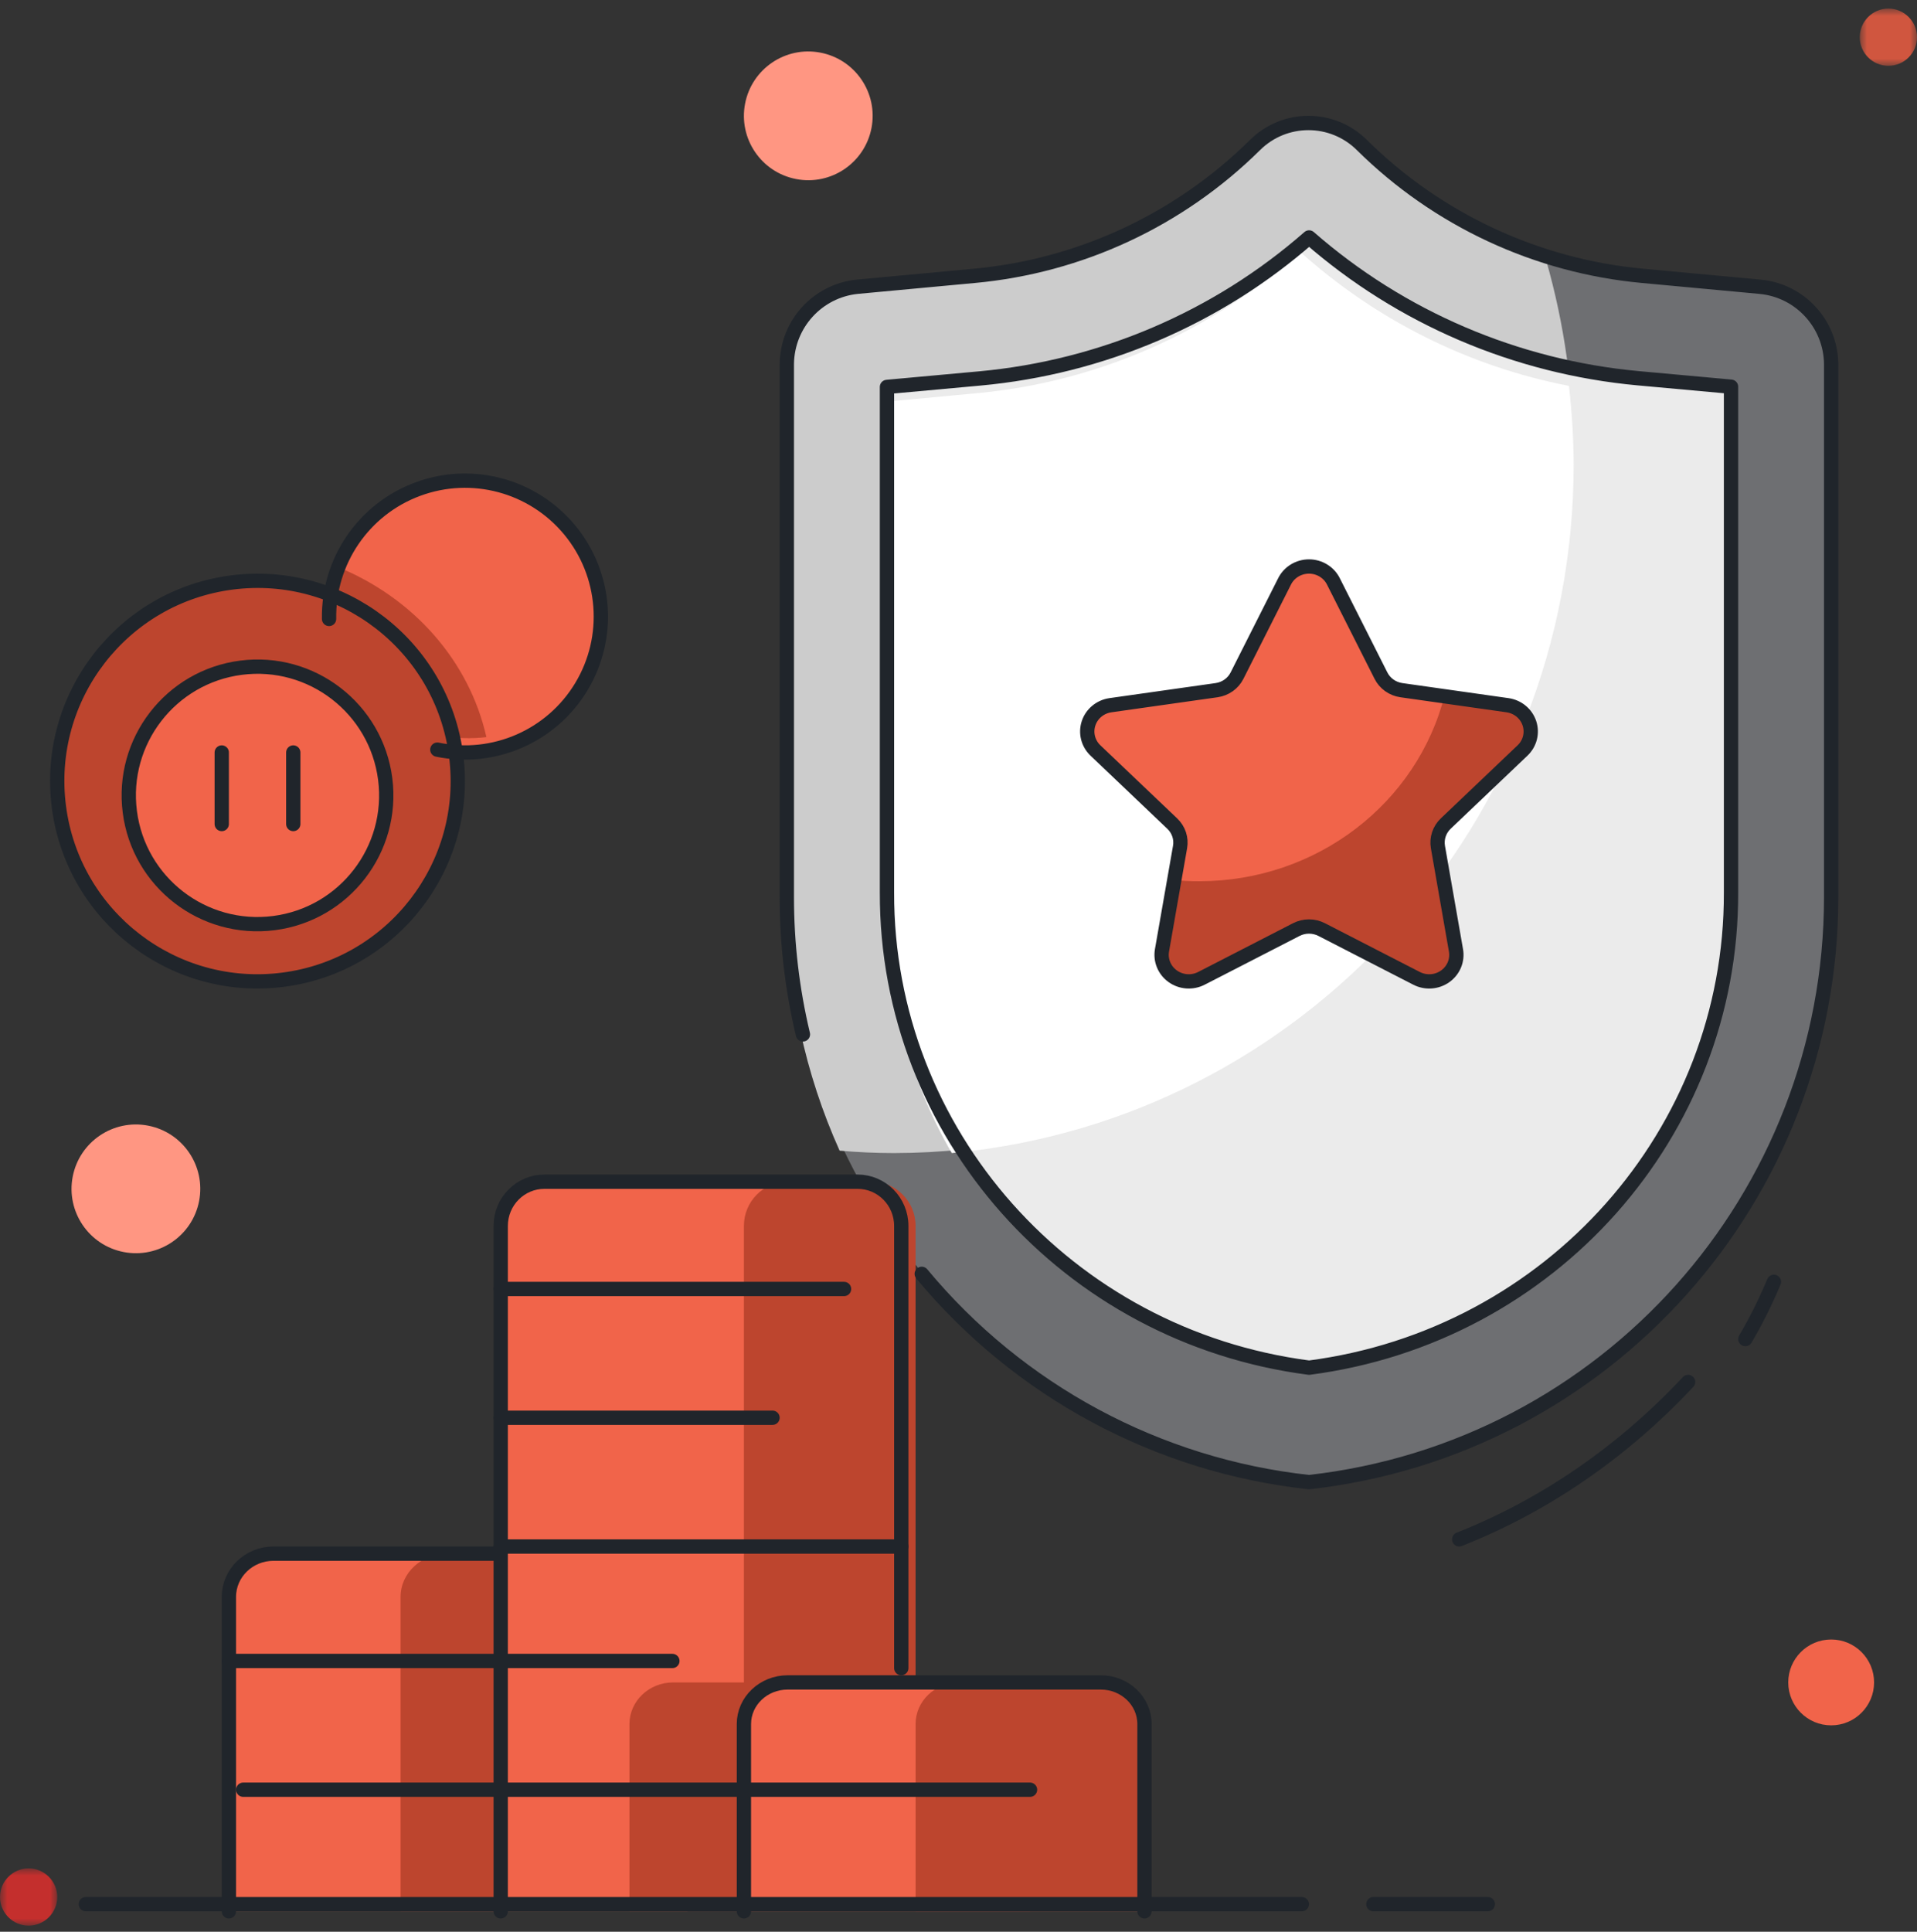 <svg xmlns="http://www.w3.org/2000/svg" xmlns:xlink="http://www.w3.org/1999/xlink" width="134" height="135" viewBox="0 0 134 135">
    <rect x="0" y="0" width="134" height="135" fill="#333333" stroke="none"/>
    <defs>
        <path id="7lp1d8j5ka" d="M0 0.001L3.999 0.001 3.999 3.999 0 3.999z"/>
        <path id="7to56bs80c" d="M-0.001 0.002L3.999 0.002 3.999 4.003 -0.001 4.003z"/>
    </defs>
    <g fill="none" fill-rule="evenodd">
        <g>
            <g>
                <g>
                    <path fill="#6E6F72" d="M59.912 19.446c-2.768.285-4.88 2.607-4.912 5.396V62.13c.024 20.942 15.735 38.525 36.5 40.853 20.764-2.328 36.474-19.911 36.5-40.853V24.842c-.035-2.81-2.182-5.14-4.973-5.396l-8.199-.762c-7.402-.68-14.341-3.912-19.632-9.147-2.069-2.051-5.4-2.051-7.468 0-5.29 5.235-12.23 8.467-19.634 9.147l-8.182.762z" transform="translate(-1088 -2302) translate(40 2238.608) translate(1048 63.989)"/>
                    <path fill="#CCC" d="M110 31.313c.003-4.638-.645-9.255-1.92-13.707-5.055-1.504-9.667-4.273-13.413-8.058-2.04-2.066-5.326-2.066-7.366 0-5.22 5.271-12.065 8.525-19.369 9.21l-8.086.875c-2.73.288-4.814 2.626-4.846 5.433v37.545c.003 5.94 1.262 11.81 3.69 17.206 1.246.108 2.521.169 3.796.169C88.736 79.952 110 58.17 110 31.313" transform="translate(-1088 -2302) translate(40 2238.608) translate(1048 63.989)"/>
                    <path fill="#F1644A" d="M30.57 51.792c3.95.82 7.99-.945 10.069-4.402 2.082-3.456 1.75-7.85-.822-10.956-2.575-3.108-6.832-4.25-10.615-2.848-3.786 1.4-6.27 5.039-6.2 9.072 1.762.868 3.367 2.023 4.75 3.42 1.18 1.777 2.126 3.697 2.818 5.714" transform="translate(-1088 -2302) translate(40 2238.608) translate(1048 63.989)"/>
                    <path fill="#F1644A" d="M30.57 51.792c3.95.82 7.99-.945 10.069-4.402 2.082-3.456 1.75-7.85-.822-10.956-2.575-3.108-6.832-4.25-10.615-2.848-3.786 1.4-6.27 5.039-6.2 9.072 1.762.868 3.367 2.023 4.75 3.42 1.18 1.777 2.126 3.697 2.818 5.714" transform="translate(-1088 -2302) translate(40 2238.608) translate(1048 63.989)"/>
                    <path fill="#F7B58D" d="M56.5 120.979c1.38 0 2.5 1.118 2.5 2.5 0 1.38-1.12 2.499-2.5 2.499s-2.5-1.119-2.5-2.5c0-1.38 1.12-2.5 2.5-2.5" transform="translate(-1088 -2302) translate(40 2238.608) translate(1048 63.989)"/>
                    <path fill="#EBEBEB" d="M91.508 94.983C74.59 92.793 61.955 78.574 62 61.776V26.444l6.494-.593c8.542-.786 16.606-4.239 23.014-9.854 6.406 5.606 14.464 9.053 22.998 9.84l6.494.591v35.348c.046 16.794-12.579 31.009-29.492 33.207" transform="translate(-1088 -2302) translate(40 2238.608) translate(1048 63.989)"/>
                    <path fill="#FFF" d="M110 31.875c-.008-1.84-.118-3.677-.332-5.503-6.987-1.357-13.479-4.596-18.79-9.375-6.272 5.628-14.162 9.089-22.52 9.878L62 27.47v35.488c-.02 5.982 1.544 11.862 4.531 17.028C91.154 77.68 109.99 56.833 110 31.876" transform="translate(-1088 -2302) translate(40 2238.608) translate(1048 63.989)"/>
                    <path fill="#BD452E" d="M34 50.917c-1.064.126-2.146.091-3.196-.106-.709-1.937-1.87-3.603-3.079-5.313-1.43-1.34-2.9-2.63-4.724-3.463-.016-1.034.162-2.064.523-3.042C28.896 41.154 32.802 45.6 34 50.917" transform="translate(-1088 -2302) translate(40 2238.608) translate(1048 63.989)"/>
                    <path fill="#BD452E" d="M16.213 40.109c7.667-.986 14.685 4.43 15.671 12.097.986 7.665-4.43 14.68-12.099 15.666-7.667.986-14.684-4.43-15.669-12.095-.987-7.667 4.43-14.682 12.097-15.668M93.256 40.06l3.277 6.498c.284.56.834.947 1.467 1.037l7.334 1.037c.734.107 1.342.61 1.57 1.298.23.69.04 1.444-.491 1.95l-5.308 5.064c-.456.437-.665 1.063-.56 1.678l1.248 7.138c.119.712-.184 1.429-.782 1.85-.598.424-1.389.48-2.043.148l-6.555-3.356c-.567-.29-1.244-.29-1.81 0l-6.571 3.371c-.656.333-1.445.276-2.045-.146-.597-.424-.899-1.14-.781-1.852l1.25-7.138c.103-.614-.105-1.241-.562-1.677l-5.308-5.064c-.53-.506-.72-1.261-.49-1.95.226-.688.835-1.192 1.568-1.299L85 47.61c.632-.088 1.181-.477 1.465-1.037l3.28-6.497c.322-.659 1.003-1.08 1.75-1.083.748-.003 1.432.412 1.76 1.068" transform="translate(-1088 -2302) translate(40 2238.608) translate(1048 63.989)"/>
                    <path fill="#F1644A" d="M81.984 60.899c.617.062 1.237.092 1.856.09 8.153-.001 15.244-5.408 17.16-13.078l-3.042-.423c-.633-.089-1.18-.473-1.466-1.027l-3.276-6.433c-.333-.635-1.003-1.035-1.74-1.035-.735 0-1.407.4-1.74 1.035l-3.275 6.433c-.284.554-.833.938-1.467 1.027l-7.331 1.027c-.732.106-1.34.604-1.568 1.285-.228.683-.038 1.43.491 1.932l5.304 5.014c.456.432.666 1.05.562 1.66l-.468 2.493zM35 132.977V85.076c0-1.706 1.37-3.09 3.057-3.09h21.886c1.69 0 3.057 1.384 3.057 3.09v47.9H35z" transform="translate(-1088 -2302) translate(40 2238.608) translate(1048 63.989)"/>
                    <path fill="#BD452E" d="M44 132.977v-13.089c0-1.605 1.37-2.908 3.057-2.908h21.886c1.69 0 3.057 1.303 3.057 2.908v13.089" transform="translate(-1088 -2302) translate(40 2238.608) translate(1048 63.989)"/>
                    <path fill="#BD452E" d="M52 85.076v47.9h12v-47.9c0-1.707-1.372-3.09-3.065-3.09h-5.9c-1.68.017-3.035 1.395-3.035 3.09" transform="translate(-1088 -2302) translate(40 2238.608) translate(1048 63.989)"/>
                    <path fill="#F1644A" d="M52 132.977v-13.089c0-1.605 1.37-2.908 3.057-2.908h21.886c1.69 0 3.057 1.303 3.057 2.908v13.089" transform="translate(-1088 -2302) translate(40 2238.608) translate(1048 63.989)"/>
                    <path fill="#BD452E" d="M76.996 116.98H67.05c-1.683 0-3.05 1.303-3.05 2.908v13.089h16v-13.089c0-1.59-1.338-2.884-3.004-2.908" transform="translate(-1088 -2302) translate(40 2238.608) translate(1048 63.989)"/>
                    <path fill="#F1644A" d="M16 132.977v-21.973c0-1.67 1.397-3.023 3.118-3.023H35v24.996H16z" transform="translate(-1088 -2302) translate(40 2238.608) translate(1048 63.989)"/>
                    <path fill="#BD452E" d="M28 132.977v-21.973c0-1.67 1.454-3.023 3.248-3.023H35v24.996h-7z" transform="translate(-1088 -2302) translate(40 2238.608) translate(1048 63.989)"/>
                    <path fill="#F1644A" d="M16.851 46.066c4.93-.633 9.44 2.847 10.075 7.776.633 4.928-2.85 9.438-7.778 10.072-4.93.634-9.44-2.848-10.073-7.776-.635-4.929 2.848-9.439 7.776-10.072" transform="translate(-1088 -2302) translate(40 2238.608) translate(1048 63.989)"/>
                    <path stroke="#20252B" stroke-linecap="round" stroke-linejoin="round" d="M6 132.477L81 132.477M79 132.477L91 132.477M96 132.477L104 132.477M47 115.48L16 115.48M72 124.478L17 124.478M64.43 88.426c6.797 8.19 16.505 13.408 27.07 14.556 20.77-2.327 36.482-19.917 36.5-40.862V24.84c-.035-2.81-2.182-5.138-4.973-5.396l-8.197-.762c-7.404-.68-14.343-3.91-19.634-9.145-2.069-2.051-5.4-2.051-7.468 0-5.29 5.234-12.23 8.465-19.634 9.145l-8.182.762c-2.768.287-4.88 2.608-4.912 5.396v37.28c0 3.223.377 6.436 1.125 9.571" transform="translate(-1088 -2302) translate(40 2238.608) translate(1048 63.989)"/>
                    <path stroke="#20252B" stroke-linecap="round" stroke-linejoin="round" d="M35 132.977V85.076c0-1.706 1.37-3.09 3.057-3.09h21.886c1.69 0 3.057 1.384 3.057 3.09v30.904M16 132.977v-21.973c0-1.67 1.397-3.023 3.118-3.023H35M16.213 40.109c7.667-.986 14.685 4.43 15.671 12.097.986 7.665-4.43 14.68-12.099 15.666-7.667.986-14.684-4.43-15.669-12.095-.987-7.667 4.43-14.682 12.097-15.668zM118 95.983c-4.59 4.898-10.04 8.646-16 10.998M124 88.984c-.622 1.471-1.289 2.804-2 4M91.508 94.983C74.59 92.793 61.955 78.574 62 61.776V26.444l6.494-.593c8.542-.786 16.606-4.239 23.014-9.854 6.406 5.606 14.464 9.053 22.998 9.84l6.494.591v35.348c.046 16.794-12.579 31.009-29.492 33.207z" transform="translate(-1088 -2302) translate(40 2238.608) translate(1048 63.989)"/>
                    <path stroke="#20252B" stroke-linecap="round" stroke-linejoin="round" d="M52 132.977v-13.089c0-1.605 1.37-2.908 3.057-2.908h21.886c1.69 0 3.057 1.303 3.057 2.908v13.089M93.212 40.046l3.316 6.57c.277.551.81.931 1.432 1.02l7.411 1.05c.716.1 1.31.588 1.535 1.26.224.67.04 1.409-.478 1.903l-5.37 5.11c-.447.426-.651 1.04-.545 1.643l1.26 7.21c.125.697-.164 1.402-.751 1.82-.585.417-1.362.472-2.004.142l-6.63-3.407c-.557-.286-1.22-.286-1.776 0l-6.631 3.407c-.642.33-1.418.275-2.004-.143-.585-.417-.876-1.122-.752-1.82l1.261-7.209c.108-.602-.096-1.217-.545-1.642l-5.369-5.111c-.517-.494-.703-1.232-.478-1.903.223-.672.82-1.16 1.535-1.26l7.41-1.05c.62-.089 1.157-.469 1.432-1.02l3.316-6.57c.316-.644.982-1.053 1.713-1.053.73 0 1.396.41 1.712 1.053zM16.851 46.066c4.93-.633 9.44 2.847 10.075 7.776.633 4.928-2.85 9.438-7.778 10.072-4.93.634-9.44-2.848-10.073-7.776-.635-4.929 2.848-9.439 7.776-10.072zM15.5 51.991L15.5 56.99M20.5 51.991L20.5 56.99M59 89.484L35 89.484M54 98.483L35 98.483M63 107.481L35 107.481M30.57 51.792c3.95.82 7.99-.945 10.069-4.402 2.082-3.456 1.75-7.85-.822-10.956-2.575-3.108-6.832-4.25-10.615-2.848-3.786 1.4-6.27 5.039-6.2 9.072" transform="translate(-1088 -2302) translate(40 2238.608) translate(1048 63.989)"/>
                    <g transform="translate(-1088 -2302) translate(40 2238.608) translate(1048 63.989) translate(0 129.977)">
                        <mask id="8pxomiudvb" fill="#fff">
                            <use xlink:href="#7lp1d8j5ka"/>
                        </mask>
                        <path fill="#C42F2D" d="M4 2C4 .897 3.104 0 2 0 .895 0 0 .898 0 2c0 1.102.896 2 2.002 2C3.105 4 4 3.102 4 2" mask="url(#8pxomiudvb)"/>
                    </g>
                    <g transform="translate(-1088 -2302) translate(40 2238.608) translate(1048 63.989) translate(130)">
                        <mask id="qck3vhqpbd" fill="#fff">
                            <use xlink:href="#7to56bs80c"/>
                        </mask>
                        <path fill="#D0563F" d="M4 2.003C4 .9 3.104.002 2 .002.896.002 0 .9 0 2.003c0 1.104.897 2 2 2 1.105 0 2-.896 2-2" mask="url(#qck3vhqpbd)"/>
                    </g>
                    <path fill="#FF9682" d="M13.919 83.333c.468-2.44-1.131-4.797-3.572-5.265-2.439-.468-4.797 1.13-5.266 3.57-.467 2.44 1.13 4.797 3.571 5.265 2.44.468 4.799-1.13 5.267-3.57M60.919 8.345c.468-2.44-1.131-4.796-3.572-5.264-2.439-.47-4.798 1.13-5.266 3.57-.467 2.44 1.13 4.797 3.571 5.265 2.44.47 4.799-1.13 5.267-3.57" transform="translate(-1088 -2302) translate(40 2238.608) translate(1048 63.989)"/>
                    <path fill="#F1644A" d="M131 116.98c0-1.658-1.343-3-2.999-3-1.657 0-3.001 1.342-3.001 3 0 1.655 1.344 2.999 3.001 2.999 1.656 0 2.999-1.344 2.999-3" transform="translate(-1088 -2302) translate(40 2238.608) translate(1048 63.989)"/>
                </g>
            </g>
        </g>
    </g>
</svg>
